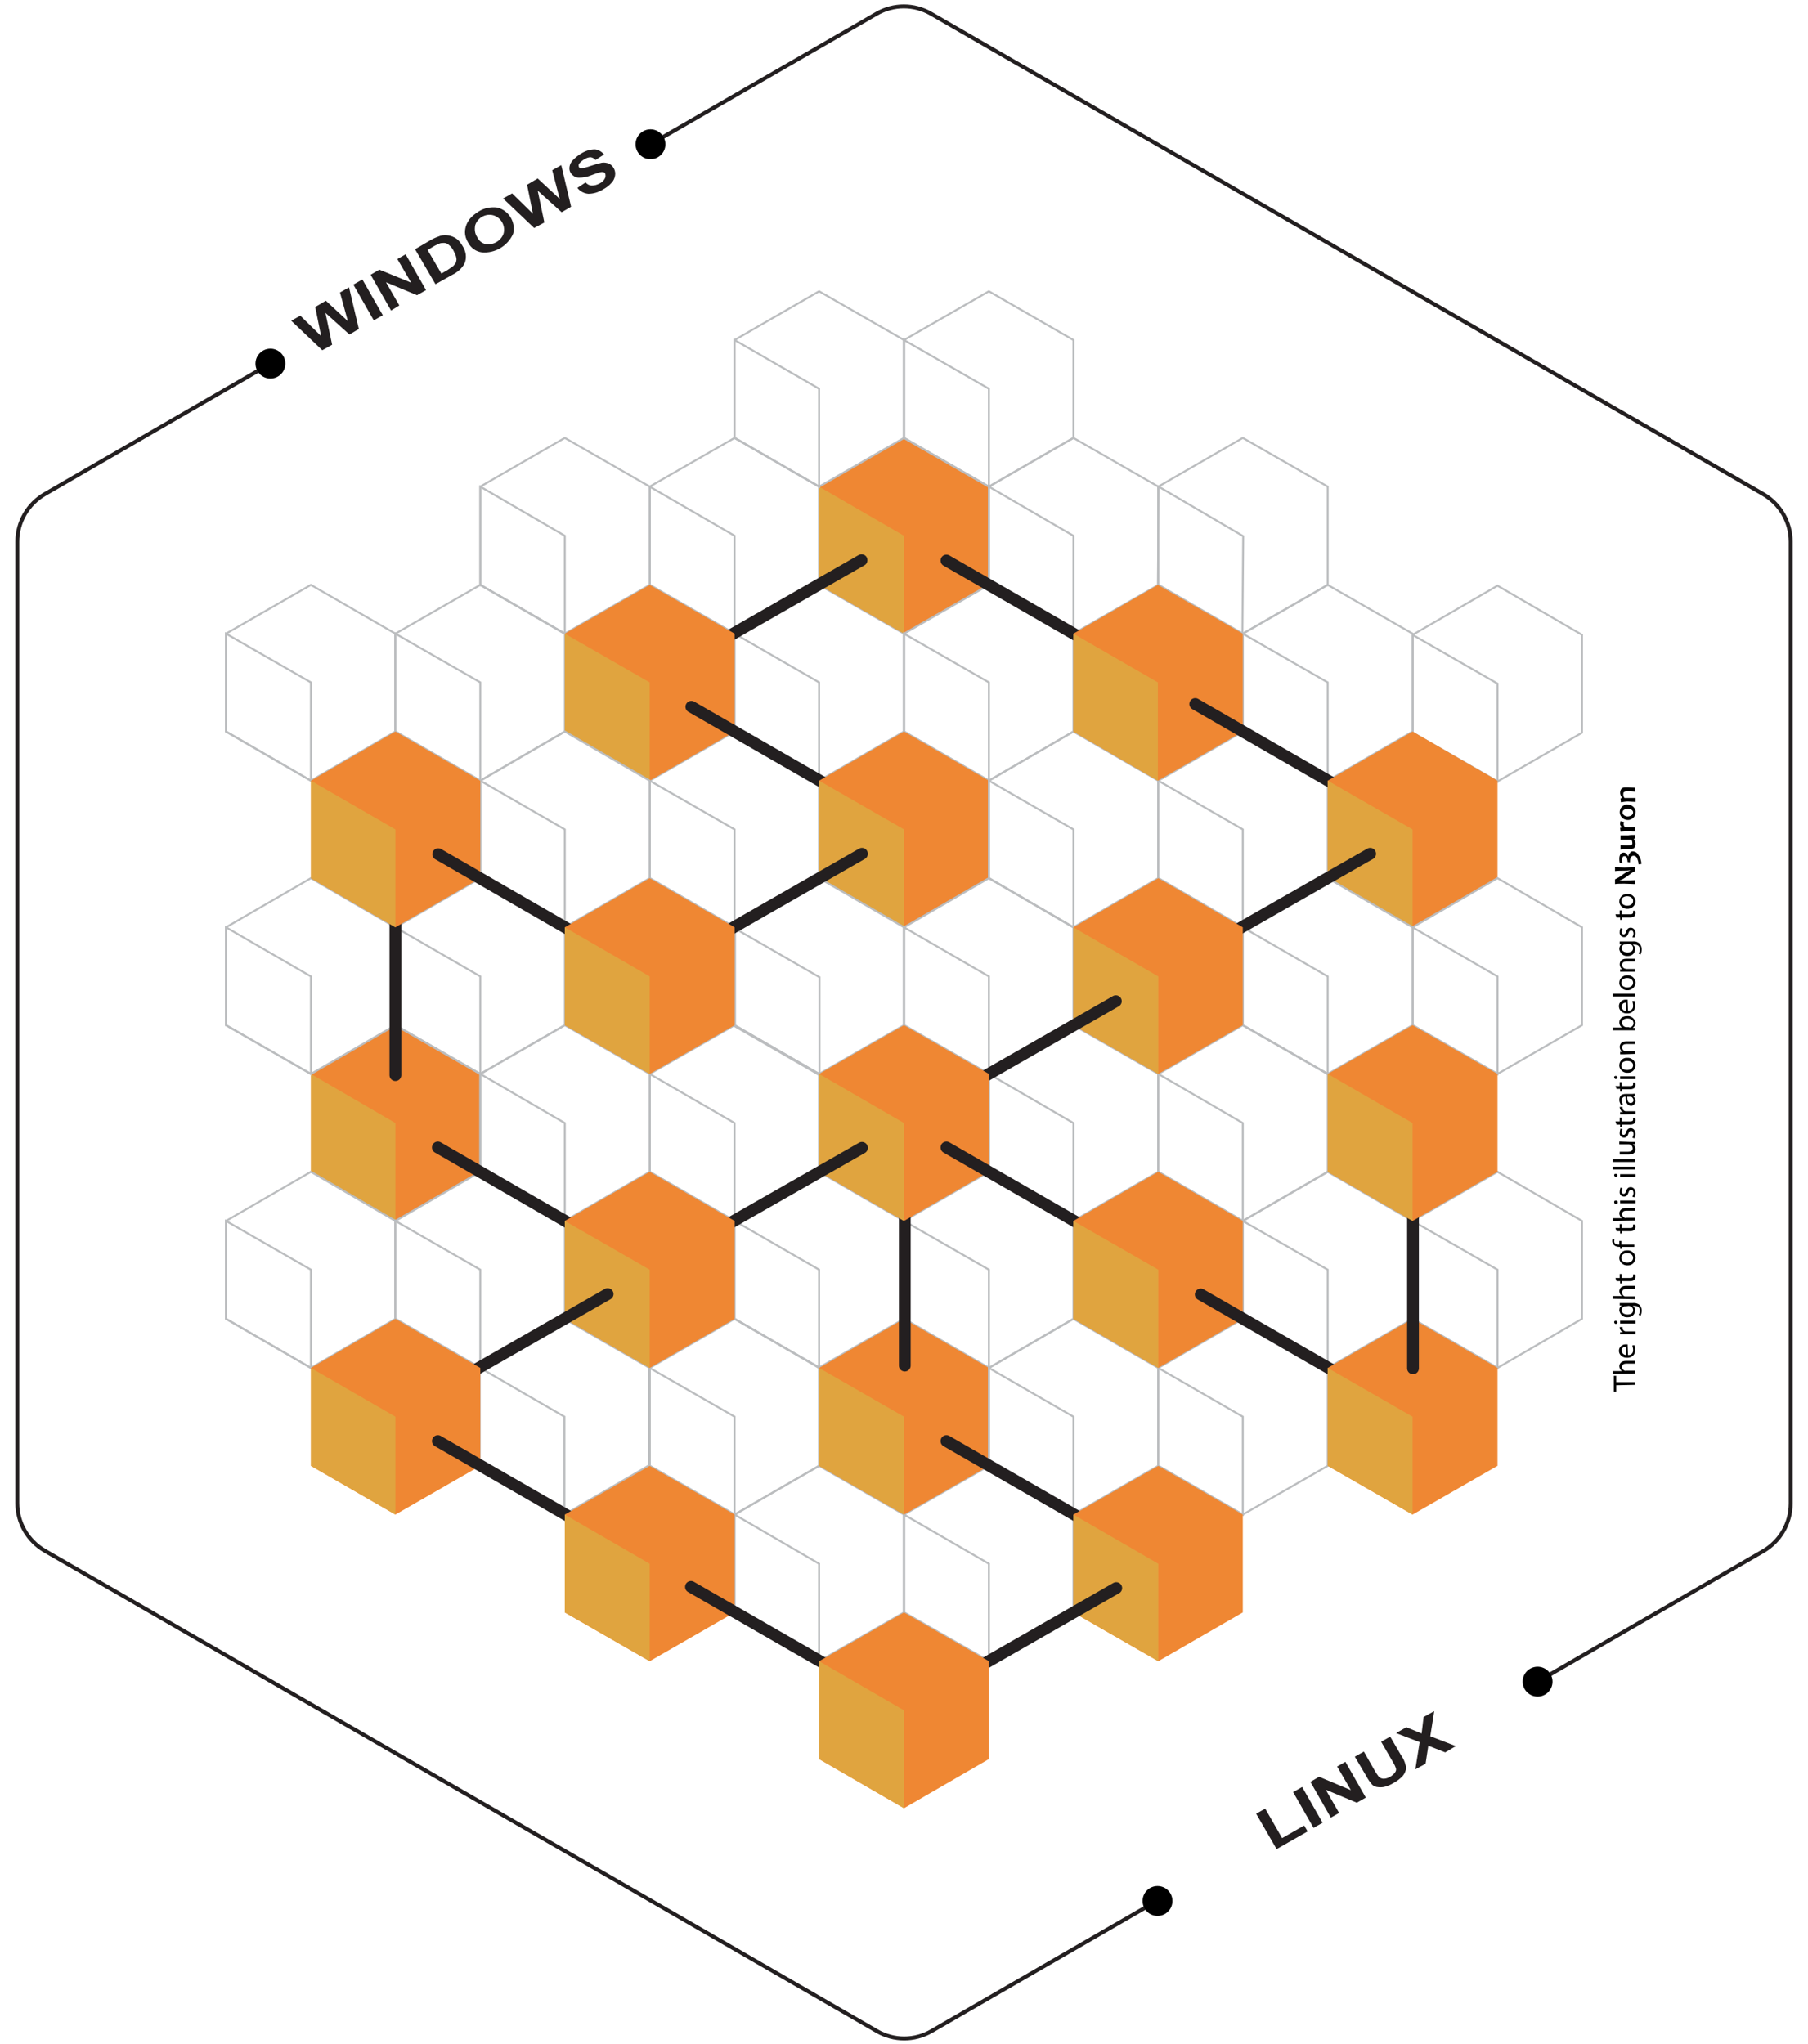 <?xml version="1.0" encoding="UTF-8"?> <!-- Generator: Adobe Illustrator 24.0.3, SVG Export Plug-In . SVG Version: 6.00 Build 0) --> <svg xmlns="http://www.w3.org/2000/svg" xmlns:xlink="http://www.w3.org/1999/xlink" version="1.1" id="Layer_1" x="0px" y="0px" viewBox="0 0 460 520" style="enable-background:new 0 0 460 520;" xml:space="preserve"> <style type="text/css"> .st0{fill:none;stroke:#231F20;stroke-miterlimit:10;} .st1{fill:#231F20;} .st2{fill:none;stroke:#BBBDBF;stroke-width:0.5;stroke-miterlimit:10;} .st3{fill:#EF8733;} .st4{fill:#E0A43F;} .st5{fill:none;stroke:#231F20;stroke-width:3;stroke-linecap:round;stroke-linejoin:round;} </style> <title>share-data-through-the-Network-n3uron</title> <g> <g id="a8db5af0-4910-410b-bd5c-b8c66bea4b84"> <path class="st0" d="M294.3,483.6L237,516.7c-4.3,2.5-9.6,2.5-13.9,0L11.4,394.5c-4.3-2.5-7-7.1-7-12.1V137.8c0-5,2.7-9.6,7-12.1 l57.4-33.2"></path> <path class="st0" d="M165.5,36.7L223,3.5c4.3-2.5,9.6-2.5,13.9,0l211.7,122.2c4.3,2.5,7,7.1,7,12.1v244.7c0,5-2.7,9.6-7,12.1 l-57.4,33.2"></path> <path class="st1" d="M82,89.1l-7.9-7.5l2.3-1.3l5.3,5.2l-1.5-7.4l2.7-1.6l5.6,5.2l-2-7.3l2.3-1.3l2.5,10.6l-2.4,1.4l-6.1-5.5 l1.7,8.1L82,89.1z"></path> <path class="st1" d="M95.1,81.5l-5.2-9.1l2.3-1.3l5.2,9.1L95.1,81.5z"></path> <path class="st1" d="M99.5,79l-5.2-9.1l2.2-1.3l8.1,3.3l-3.5-6l2.1-1.2l5.2,9.1l-2.3,1.3l-7.9-3.3l3.4,5.9L99.5,79z"></path> <path class="st1" d="M105.6,63.4l4.1-2.4c0.7-0.4,1.5-0.7,2.3-1c1.4-0.4,2.9-0.1,4.1,0.7c0.7,0.5,1.2,1.2,1.6,1.9 c0.4,0.6,0.7,1.4,0.8,2.1c0.1,0.8,0,1.6-0.3,2.3c-0.3,0.6-0.7,1.1-1.2,1.6c-0.6,0.5-1.2,1-1.9,1.3l-4.3,2.4L105.6,63.4z M108.8,63.6l3.5,6l1.7-1c0.4-0.3,0.9-0.6,1.3-0.9c0.3-0.3,0.5-0.6,0.7-0.9c0.1-0.4,0.2-0.8,0.1-1.2c-0.1-0.6-0.4-1.2-0.7-1.8 c-0.3-0.6-0.7-1.1-1.2-1.5c-0.3-0.3-0.8-0.5-1.2-0.5c-0.4,0-0.9,0-1.3,0.2c-0.7,0.3-1.3,0.6-1.9,1L108.8,63.6z"></path> <path class="st1" d="M119.1,61.7c-0.5-0.8-0.8-1.7-0.8-2.6c0-1.3,0.5-2.5,1.3-3.5c0.6-0.7,1.4-1.3,2.2-1.8c1.4-0.9,3.1-1.2,4.7-1 c2.9,0.7,4.7,3.6,4.1,6.5l0,0l-0.1,0.3c-1.4,3-4.6,4.9-7.9,4.6C121.1,64,119.8,63.1,119.1,61.7z M121.4,60.3 c0.4,0.9,1.2,1.6,2.2,1.8c1.9,0.3,3.8-0.8,4.5-2.6c0.6-2-0.6-4.1-2.5-4.7c-2-0.6-4.1,0.6-4.7,2.5c0,0,0,0,0,0 C120.7,58.4,120.8,59.4,121.4,60.3z"></path> <path class="st1" d="M135.9,58l-7.9-7.5l2.3-1.3l5.3,5.2l-1.5-7.4l2.7-1.6l5.6,5.2l-1.9-7.3l2.3-1.3l2.5,10.6l-2.4,1.4l-6.1-5.5 l1.7,8.1L135.9,58z"></path> <path class="st1" d="M146.9,47.8l2.1-1.4c0.4,0.5,1,0.8,1.6,0.8c0.7,0,1.3-0.2,1.9-0.5c0.6-0.3,1.1-0.7,1.4-1.3 c0.2-0.4,0.2-0.8,0.1-1.2c-0.1-0.2-0.3-0.4-0.5-0.4c-0.4-0.1-0.7,0-1.1,0.1c-0.3,0.1-1,0.3-2,0.7c-1,0.4-2,0.6-3.1,0.6 c-0.9,0-1.6-0.5-2.1-1.2c-0.3-0.5-0.4-1-0.3-1.6c0.1-0.6,0.4-1.2,0.9-1.7c0.6-0.6,1.3-1.2,2-1.6c1.1-0.7,2.3-1.1,3.6-1.1 c0.9,0.1,1.7,0.6,2.3,1.3l-2.2,1.4c-0.3-0.4-0.7-0.6-1.2-0.7c-0.6,0-1.1,0.2-1.6,0.5c-0.5,0.3-1,0.7-1.4,1.2 c-0.1,0.3-0.1,0.5,0,0.8c0.1,0.2,0.4,0.4,0.6,0.3c0.8-0.1,1.6-0.3,2.4-0.6c0.9-0.3,1.9-0.6,2.8-0.8c0.6-0.1,1.2,0,1.8,0.2 c1.1,0.5,1.8,1.8,1.6,3c-0.1,0.7-0.4,1.4-0.9,1.9c-0.6,0.7-1.4,1.3-2.2,1.7c-1.1,0.7-2.4,1.1-3.7,1.1 C148.6,49.2,147.6,48.7,146.9,47.8z"></path> <path class="st1" d="M324.8,470.4l-5.2-9l2.3-1.3l4.3,7.5l5.6-3.2l0.9,1.5L324.8,470.4z"></path> <path class="st1" d="M334.2,465l-5.2-9.1l2.3-1.3l5.2,9.1L334.2,465z"></path> <path class="st1" d="M338.6,462.4l-5.2-9.1l2.2-1.3l8.1,3.4l-3.5-6l2.1-1.2l5.2,9.1l-2.3,1.3l-7.9-3.3l3.4,5.9L338.6,462.4z"></path> <path class="st1" d="M344.7,446.9l2.3-1.3l2.8,4.9c0.3,0.5,0.6,1,1,1.5c0.3,0.3,0.8,0.5,1.2,0.5c0.6,0,1.2-0.2,1.7-0.5 c0.5-0.3,1-0.7,1.3-1.2c0.2-0.3,0.3-0.7,0.1-1.1c-0.2-0.6-0.5-1.1-0.8-1.6l-2.9-5l2.3-1.3l2.8,4.8c0.5,0.7,0.9,1.5,1.1,2.4 c0.2,0.5,0.2,1,0,1.5c-0.2,0.6-0.5,1.1-0.9,1.5c-0.6,0.6-1.3,1.1-2,1.5c-0.8,0.5-1.7,0.9-2.6,1.1c-0.6,0.1-1.2,0.1-1.8,0 c-0.5-0.1-0.9-0.3-1.2-0.6c-0.6-0.7-1.1-1.4-1.5-2.2L344.7,446.9z"></path> <path class="st1" d="M360.1,450.1l1.1-6.9l-6-2.3l2.6-1.5l3.9,1.6l0.5-4.2l2.7-1.5l-1,6.4l6.5,2.5l-2.7,1.6l-4.3-1.7l-0.7,4.6 L360.1,450.1z"></path> <circle cx="68.8" cy="92.5" r="3.8"></circle> <circle cx="165.5" cy="36.7" r="3.8"></circle> <circle cx="294.5" cy="483.6" r="3.8"></circle> <circle cx="391.2" cy="427.8" r="3.8"></circle> </g> <g id="f2e1dd79-b7f6-400f-abeb-9ff83f1ad95d"> <polygon class="st2" points="230,410.2 230,385.3 208.4,372.9 186.9,385.3 186.9,410.2 208.4,422.6 "></polygon> <polygon class="st2" points="208.4,397.8 186.9,385.3 186.9,410.2 208.4,422.6 "></polygon> <polygon class="st2" points="273.1,410.2 273.1,385.3 251.6,372.9 230,385.3 230,410.2 251.6,422.6 "></polygon> <polygon class="st2" points="251.6,397.8 230,385.3 230,410.2 251.6,422.6 "></polygon> <polygon class="st2" points="230,335.5 230,310.6 208.4,298.1 186.9,310.6 186.9,335.5 208.4,347.9 "></polygon> <polygon class="st2" points="208.4,323 186.9,310.6 186.9,335.5 208.4,347.9 "></polygon> <polygon class="st2" points="208.4,372.9 208.4,348 186.9,335.5 165.3,348 165.3,372.9 186.9,385.3 "></polygon> <polygon class="st2" points="186.9,360.4 165.3,348 165.3,372.9 186.9,385.3 "></polygon> <polygon class="st2" points="273.1,335.5 273.1,310.6 251.6,298.1 230,310.6 230,335.5 251.6,348 "></polygon> <polygon class="st2" points="251.6,323 230,310.6 230,335.5 251.6,348 "></polygon> <polygon class="st3" points="251.6,372.9 251.6,348 230,335.5 208.4,348 208.4,372.9 230,385.3 "></polygon> <polygon class="st4" points="230,360.4 208.4,348 208.4,372.9 230,385.3 "></polygon> <polygon class="st2" points="294.7,372.9 294.7,348 273.1,335.5 251.6,348 251.6,372.9 273.1,385.3 "></polygon> <polygon class="st2" points="273.1,360.4 251.6,348 251.6,372.9 273.1,385.3 "></polygon> <line class="st5" x1="230.2" y1="298" x2="230.2" y2="347.4"></line> <polygon class="st2" points="230,186.1 230,161.2 208.4,148.8 186.9,161.2 186.9,186.1 208.4,198.6 "></polygon> <polygon class="st2" points="208.4,173.6 186.9,161.2 186.9,186.1 208.4,198.6 "></polygon> <polygon class="st2" points="143.7,186.1 143.7,161.2 122.2,148.8 100.6,161.2 100.6,186.1 122.2,198.6 "></polygon> <polygon class="st2" points="122.2,173.6 100.6,161.2 100.6,186.1 122.2,198.6 "></polygon> <polygon class="st2" points="165.3,148.8 165.3,123.8 143.7,111.4 122.2,123.8 122.2,148.8 143.7,161.2 "></polygon> <polygon class="st2" points="143.7,136.3 122.2,123.8 122.2,148.8 143.7,161.2 "></polygon> <polygon class="st2" points="208.4,148.8 208.4,123.8 186.9,111.4 165.3,123.8 165.3,148.8 186.9,161.2 "></polygon> <polygon class="st2" points="186.9,136.3 165.3,123.8 165.3,148.8 186.9,161.2 "></polygon> <polygon class="st3" points="251.6,148.8 251.6,123.8 230,111.4 208.4,123.8 208.4,148.8 230,161.2 "></polygon> <polygon class="st4" points="230,136.3 208.4,123.8 208.4,148.8 230,161.2 "></polygon> <line class="st5" x1="219.2" y1="142.5" x2="175.9" y2="167.3"></line> <polygon class="st2" points="208.4,223.4 208.4,198.6 186.9,186.1 165.3,198.6 165.3,223.4 186.9,235.9 "></polygon> <polygon class="st2" points="186.9,211 165.3,198.6 165.3,223.4 186.9,235.9 "></polygon> <polygon class="st3" points="186.9,186.1 186.9,161.2 165.3,148.8 143.7,161.2 143.7,186.1 165.3,198.6 "></polygon> <polygon class="st4" points="165.3,173.6 143.7,161.2 143.7,186.1 165.3,198.6 "></polygon> <polygon class="st2" points="273.1,186.1 273.1,161.2 251.6,148.8 230,161.2 230,186.1 251.6,198.6 "></polygon> <polygon class="st2" points="251.6,173.6 230,161.2 230,186.1 251.6,198.6 "></polygon> <polygon class="st2" points="294.7,148.8 294.7,123.8 273.1,111.4 251.6,123.8 251.6,148.8 273.1,161.2 "></polygon> <polygon class="st2" points="273.1,136.3 251.6,123.8 251.6,148.8 273.1,161.2 "></polygon> <polygon class="st2" points="337.8,148.8 337.8,123.8 316.2,111.4 294.7,123.8 294.7,148.8 316.2,161.2 "></polygon> <polygon class="st2" points="316.3,136.4 294.8,123.8 294.6,148.7 316.1,161.3 "></polygon> <line class="st5" x1="240.8" y1="142.6" x2="283.9" y2="167.4"></line> <line class="st5" x1="175.9" y1="179.8" x2="219" y2="204.6"></line> <polygon class="st3" points="251.6,223.4 251.6,198.6 230,186.1 208.4,198.6 208.4,223.4 230,235.9 "></polygon> <polygon class="st4" points="230,211 208.4,198.6 208.4,223.4 230,235.9 "></polygon> <polygon class="st2" points="230,260.8 230,235.9 208.4,223.4 186.9,235.9 186.9,260.8 208.4,273.2 "></polygon> <polygon class="st2" points="208.5,248.6 187,236.2 187,261.1 208.5,273.5 "></polygon> <line class="st5" x1="219.3" y1="217.2" x2="176" y2="242"></line> <polygon class="st2" points="294.7,223.4 294.7,198.6 273.1,186.1 251.6,198.6 251.6,223.4 273.1,235.9 "></polygon> <polygon class="st2" points="273.1,211 251.6,198.6 251.6,223.4 273.1,235.9 "></polygon> <polygon class="st2" points="359.4,186.1 359.4,161.2 337.8,148.8 316.2,161.2 316.2,186.1 337.8,198.6 "></polygon> <polygon class="st2" points="337.8,173.6 316.2,161.2 316.2,186.1 337.8,198.6 "></polygon> <polygon class="st2" points="337.8,223.4 337.8,198.6 316.2,186.1 294.7,198.6 294.7,223.4 316.2,235.9 "></polygon> <polygon class="st2" points="316.2,211 294.7,198.6 294.7,223.4 316.2,235.9 "></polygon> <polygon class="st3" points="316.2,186.1 316.2,161.2 294.6,148.8 273.1,161.2 273.1,186.1 294.6,198.6 "></polygon> <polygon class="st4" points="294.6,173.6 273.1,161.2 273.1,186.1 294.6,198.6 "></polygon> <line class="st5" x1="304.1" y1="179.1" x2="347.1" y2="203.9"></line> <polygon class="st3" points="122.2,298.1 122.2,273.2 100.6,260.8 79.1,273.2 79.1,298.1 100.6,310.6 "></polygon> <polygon class="st4" points="100.6,285.7 79.1,273.2 79.1,298.1 100.6,310.6 "></polygon> <polygon class="st2" points="100.6,260.8 100.6,235.9 79.1,223.4 57.5,235.9 57.5,260.8 79.1,273.2 "></polygon> <polygon class="st2" points="79.1,248.4 57.5,235.9 57.5,260.8 79.1,273.2 "></polygon> <polygon class="st2" points="143.7,260.8 143.7,235.9 122.2,223.4 100.6,235.9 100.6,260.8 122.2,273.2 "></polygon> <polygon class="st2" points="122.2,248.4 100.6,235.9 100.6,260.8 122.2,273.2 "></polygon> <line class="st5" x1="100.6" y1="223.4" x2="100.6" y2="273.5"></line> <polygon class="st2" points="100.6,186.1 100.6,161.2 79.1,148.8 57.5,161.2 57.5,186.1 79.1,198.6 "></polygon> <polygon class="st2" points="79.1,173.6 57.5,161.2 57.5,186.1 79.1,198.6 "></polygon> <polygon class="st2" points="402.5,186.4 402.5,161.5 381,149 359.4,161.5 359.4,186.4 381,198.8 "></polygon> <polygon class="st2" points="381,173.9 359.4,161.5 359.4,186.4 381,198.8 "></polygon> <polygon class="st2" points="165.3,223.4 165.3,198.6 143.7,186.1 122.2,198.6 122.2,223.4 143.7,235.9 "></polygon> <polygon class="st2" points="143.7,211 122.2,198.6 122.2,223.4 143.7,235.9 "></polygon> <polygon class="st3" points="122.2,223.4 122.2,198.6 100.6,186.1 79.1,198.6 79.1,223.4 100.6,235.9 "></polygon> <polygon class="st4" points="100.6,211 79.1,198.6 79.1,223.4 100.6,235.9 "></polygon> <polygon class="st3" points="381,223.4 381,198.6 359.4,186.1 337.8,198.6 337.8,223.4 359.4,235.9 "></polygon> <polygon class="st4" points="359.4,211 337.8,198.6 337.8,223.4 359.4,235.9 "></polygon> <polygon class="st2" points="230,111.4 230,86.5 208.4,74.1 186.9,86.5 186.9,111.4 208.4,123.8 "></polygon> <polygon class="st2" points="208.4,98.9 186.9,86.5 186.9,111.4 208.4,123.8 "></polygon> <polygon class="st2" points="273.1,111.4 273.1,86.5 251.6,74.1 230,86.5 230,111.4 251.6,123.8 "></polygon> <polygon class="st2" points="251.6,98.9 230,86.5 230,111.4 251.6,123.8 "></polygon> <polygon class="st2" points="273.1,260.8 273.1,235.9 251.6,223.4 230,235.9 230,260.8 251.6,273.2 "></polygon> <polygon class="st2" points="251.6,248.4 230,235.9 230,260.8 251.6,273.2 "></polygon> <polygon class="st2" points="359.4,260.8 359.4,235.9 337.8,223.4 316.2,235.9 316.2,260.8 337.8,273.2 "></polygon> <polygon class="st2" points="337.8,248.4 316.2,235.9 316.2,260.8 337.8,273.2 "></polygon> <polygon class="st2" points="402.5,260.8 402.5,235.9 381,223.4 359.4,235.9 359.4,260.8 381,273.2 "></polygon> <polygon class="st2" points="381,248.4 359.4,235.9 359.4,260.8 381,273.2 "></polygon> <polygon class="st2" points="165.3,298.1 165.3,273.2 143.7,260.8 122.2,273.2 122.2,298.1 143.7,310.6 "></polygon> <polygon class="st2" points="143.7,285.7 122.2,273.2 122.2,298.1 143.7,310.6 "></polygon> <polygon class="st2" points="208.4,298.1 208.4,273.2 186.9,260.8 165.3,273.2 165.3,298.1 186.9,310.6 "></polygon> <polygon class="st2" points="186.9,285.7 165.3,273.2 165.3,298.1 186.9,310.6 "></polygon> <polygon class="st2" points="294.7,298.1 294.7,273.2 273.1,260.8 251.6,273.2 251.6,298.1 273.1,310.6 "></polygon> <polygon class="st2" points="273.1,285.7 251.6,273.2 251.6,298.1 273.1,310.6 "></polygon> <polygon class="st2" points="337.8,298.1 337.8,273.2 316.2,260.8 294.7,273.2 294.7,298.1 316.2,310.6 "></polygon> <polygon class="st2" points="316.2,285.7 294.7,273.2 294.7,298.1 316.2,310.6 "></polygon> <polygon class="st2" points="100.6,335.5 100.6,310.6 79.1,298.1 57.5,310.6 57.5,335.5 79.1,348 "></polygon> <polygon class="st2" points="79.1,323 57.5,310.6 57.5,335.5 79.1,348 "></polygon> <polygon class="st2" points="143.7,335.5 143.7,310.6 122.2,298.1 100.6,310.6 100.6,335.5 122.2,348 "></polygon> <polygon class="st2" points="122.2,323 100.6,310.6 100.6,335.5 122.2,348 "></polygon> <polygon class="st2" points="359.4,335.5 359.4,310.6 337.8,298.1 316.2,310.6 316.2,335.5 337.8,348 "></polygon> <polygon class="st2" points="337.8,323 316.2,310.6 316.2,335.5 337.8,348 "></polygon> <polygon class="st2" points="402.5,335.5 402.5,310.6 381,298.1 359.4,310.6 359.4,335.5 381,348 "></polygon> <polygon class="st2" points="381,323 359.4,310.6 359.4,335.5 381,348 "></polygon> <polygon class="st2" points="165.1,372.8 165.1,347.9 143.6,335.5 122,347.9 122,372.8 143.6,385.3 "></polygon> <polygon class="st2" points="143.6,360.4 122,347.9 122,372.8 143.6,385.3 "></polygon> <polygon class="st2" points="337.8,372.9 337.8,348 316.2,335.5 294.7,348 294.7,372.9 316.2,385.3 "></polygon> <polygon class="st2" points="316.2,360.4 294.7,348 294.7,372.9 316.2,385.3 "></polygon> <line class="st5" x1="111.5" y1="217.3" x2="154.5" y2="242.1"></line> <polygon class="st3" points="186.9,260.8 186.9,235.9 165.3,223.4 143.7,235.9 143.7,260.8 165.3,273.2 "></polygon> <polygon class="st4" points="165.3,248.4 143.7,235.9 143.7,260.8 165.3,273.2 "></polygon> <line class="st5" x1="111.4" y1="291.9" x2="154.5" y2="316.8"></line> <line class="st5" x1="348.6" y1="217.2" x2="305.2" y2="242"></line> <polygon class="st3" points="316.2,260.8 316.2,235.9 294.7,223.4 273.1,235.9 273.1,260.8 294.7,273.2 "></polygon> <polygon class="st4" points="294.7,248.4 273.1,235.9 273.1,260.8 294.7,273.2 "></polygon> <line class="st5" x1="283.9" y1="254.7" x2="240.6" y2="279.5"></line> <polygon class="st3" points="251.6,298.1 251.6,273.2 230,260.8 208.4,273.2 208.4,298.1 230,310.6 "></polygon> <polygon class="st4" points="230,285.7 208.4,273.2 208.4,298.1 230,310.6 "></polygon> <line class="st5" x1="219.3" y1="292" x2="176" y2="316.7"></line> <polygon class="st3" points="186.9,335.5 186.9,310.6 165.3,298.1 143.7,310.6 143.7,335.5 165.3,348 "></polygon> <polygon class="st4" points="165.3,323 143.7,310.6 143.7,335.5 165.3,348 "></polygon> <line class="st5" x1="154.6" y1="329.2" x2="111.3" y2="354"></line> <polygon class="st3" points="122.2,372.9 122.2,348 100.6,335.5 79.1,348 79.1,372.9 100.6,385.3 "></polygon> <polygon class="st4" points="100.6,360.4 79.1,348 79.1,372.9 100.6,385.3 "></polygon> <line class="st5" x1="240.8" y1="291.9" x2="283.9" y2="316.7"></line> <line class="st5" x1="111.4" y1="366.6" x2="154.5" y2="391.4"></line> <polygon class="st3" points="316.2,335.5 316.2,310.6 294.7,298.1 273.1,310.6 273.1,335.5 294.7,348 "></polygon> <polygon class="st4" points="294.7,323 273.1,310.6 273.1,335.5 294.7,348 "></polygon> <line class="st5" x1="305.5" y1="329.3" x2="348.6" y2="354.1"></line> <polygon class="st3" points="381,372.9 381,348 359.4,335.5 337.8,348 337.8,372.9 359.4,385.3 "></polygon> <polygon class="st4" points="359.4,360.4 337.8,348 337.8,372.9 359.4,385.3 "></polygon> <line class="st5" x1="359.5" y1="298" x2="359.5" y2="348.1"></line> <polygon class="st3" points="381,298.1 381,273.2 359.4,260.8 337.8,273.2 337.8,298.1 359.4,310.6 "></polygon> <polygon class="st4" points="359.4,285.7 337.8,273.2 337.8,298.1 359.4,310.6 "></polygon> <polygon class="st3" points="186.9,410.2 186.9,385.3 165.3,372.9 143.7,385.3 143.7,410.2 165.3,422.6 "></polygon> <polygon class="st4" points="165.3,397.8 143.7,385.3 143.7,410.2 165.3,422.6 "></polygon> <line class="st5" x1="175.8" y1="403.7" x2="218.9" y2="428.5"></line> <line class="st5" x1="240.8" y1="366.6" x2="283.9" y2="391.4"></line> <polygon class="st3" points="316.2,410.2 316.2,385.3 294.7,372.9 273.1,385.3 273.1,410.2 294.7,422.6 "></polygon> <polygon class="st4" points="294.7,397.8 273.1,385.3 273.1,410.2 294.7,422.6 "></polygon> <line class="st5" x1="284" y1="404" x2="240.7" y2="428.8"></line> <polygon class="st3" points="251.6,447.5 251.6,422.6 230,410.2 208.4,422.6 208.4,447.5 230,460 "></polygon> <polygon class="st4" points="230,435.1 208.4,422.6 208.4,447.5 230,460 "></polygon> </g> </g> <g> <path d="M411.2,352.4v1.6h-0.6v-4h0.6v1.6h4.8v0.7L411.2,352.4z"></path> <path d="M410.3,349.5v-0.7h2.4l0,0c-0.2-0.1-0.4-0.3-0.5-0.5s-0.2-0.5-0.2-0.7c0-0.5,0.3-1.4,1.7-1.4h2.3v0.7h-2.2 c-0.6,0-1.1,0.2-1.1,0.9c0,0.4,0.3,0.8,0.7,0.9c0.1,0,0.2,0.1,0.3,0h2.3v0.7L410.3,349.5z"></path> <path d="M414.2,344.7c0.7,0.1,1.3-0.4,1.3-1.1c0-0.1,0-0.1,0-0.2c0-0.4-0.1-0.7-0.2-1.1l0.5-0.1c0.2,0.4,0.3,0.8,0.2,1.3 c0.1,1-0.7,1.8-1.7,1.9c-0.1,0-0.2,0-0.3,0c-1,0.1-2-0.6-2.1-1.6c0-0.1,0-0.1,0-0.2c0-0.9,0.8-1.6,1.7-1.6c0.1,0,0.1,0,0.2,0h0.3 L414.2,344.7z M413.7,342.6c-0.5-0.1-1.1,0.3-1.1,0.9v0.1c0,0.6,0.5,1.1,1.1,1.1V342.6z"></path> <path d="M413.4,339.4c-0.5,0-0.9,0-1.2,0v-0.5h0.8l0,0c-0.5-0.1-0.8-0.6-0.9-1.1c0-0.1,0-0.1,0-0.2h0.7c0,0.1,0,0.2,0,0.2 c0,0.5,0.4,0.9,0.9,0.9c0.1,0,0.2,0,0.3,0h2.1v0.7H413.4z"></path> <path d="M411.1,336c0.2,0,0.4,0.2,0.4,0.4l0,0c0,0.2-0.2,0.4-0.4,0.4s-0.4-0.2-0.4-0.4C410.6,336.2,410.8,336,411.1,336 C411,336,411,336,411.1,336z M416.1,336.7h-3.9V336h3.9V336.7z"></path> <path d="M412.1,331.5c0.3,0,0.6,0,1.1,0h2.2c0.6-0.1,1.3,0.1,1.8,0.5c0.3,0.4,0.5,0.9,0.5,1.4c0,0.4-0.1,0.9-0.3,1.3l-0.5-0.2 c0.2-0.3,0.3-0.7,0.3-1.1c0-0.7-0.4-1.2-1.4-1.2h-0.4l0,0c0.4,0.3,0.7,0.7,0.6,1.2c0,1-0.8,1.7-1.8,1.7h-0.1 c-1,0.1-1.9-0.6-2.1-1.7c0,0,0,0,0-0.1c0-0.5,0.2-1,0.7-1.2l0,0h-0.6L412.1,331.5L412.1,331.5z M413.7,332.3c-0.1,0-0.2,0-0.3,0 c-0.5,0.1-0.8,0.5-0.8,1c0,0.7,0.6,1.1,1.5,1.1s1.4-0.4,1.4-1.1c0-0.5-0.3-0.9-0.7-1c-0.1,0-0.3-0.1-0.4-0.1L413.7,332.3z"></path> <path d="M410.3,330.4v-0.7h2.4c-0.2-0.1-0.4-0.3-0.5-0.5s-0.2-0.5-0.2-0.7c0-0.5,0.3-1.4,1.7-1.4h2.3v0.8h-2.2 c-0.6,0-1.1,0.2-1.1,0.9c0,0.5,0.3,0.9,0.7,1c0.1,0,0.2,0,0.3,0h2.3v0.7L410.3,330.4z"></path> <path d="M411,325.1h1.1v-1h0.5v1h2.1c0.5,0,0.8-0.1,0.8-0.5c0-0.1,0-0.3,0-0.4h0.5c0.1,0.2,0.1,0.4,0.1,0.6c0,0.3-0.1,0.6-0.3,0.8 c-0.3,0.2-0.6,0.3-1,0.3h-2.1v0.6h-0.5v-0.6h-0.9L411,325.1z"></path> <path d="M414,318.1c1-0.1,2,0.7,2.1,1.7c0,0.1,0,0.1,0,0.2c0,1-0.8,1.9-1.8,1.9c-0.1,0-0.1,0-0.2,0c-1,0.1-2-0.7-2.1-1.7 c0-0.1,0-0.1,0-0.2c0-1,0.8-1.9,1.8-1.9C413.9,318.1,414,318.1,414,318.1z M414,321.2c0.9,0,1.5-0.5,1.5-1.2s-0.6-1.2-1.5-1.2 c-0.7,0-1.5,0.3-1.5,1.2S413.4,321.2,414,321.2L414,321.2z"></path> <path d="M416,317.2h-3.3v0.5h-0.5v-0.5H412c-0.5,0-1-0.1-1.4-0.5c-0.2-0.3-0.4-0.6-0.4-0.9c0-0.2,0-0.4,0.1-0.6l0.5,0.1 c-0.1,0.1-0.1,0.3-0.1,0.5c0,0.6,0.5,0.8,1.1,0.8h0.2v-0.9h0.5v0.9h3.3v0.6H416z"></path> <path d="M411,312.4h1.1v-1h0.5v1h2.1c0.5,0,0.8-0.1,0.8-0.5c0-0.1,0-0.3,0-0.4h0.5c0.1,0.2,0.1,0.4,0.1,0.6c0,0.3-0.1,0.6-0.3,0.8 c-0.3,0.2-0.6,0.3-1,0.3h-2.1v0.6h-0.5v-0.6h-0.9L411,312.4z"></path> <path d="M410.3,310.6v-0.7h2.4l0,0c-0.2-0.1-0.4-0.3-0.5-0.5s-0.2-0.5-0.2-0.7c0-0.5,0.3-1.4,1.7-1.4h2.3v0.7h-2.2 c-0.6,0-1.1,0.2-1.1,0.9c0,0.4,0.3,0.8,0.7,0.9c0.1,0,0.2,0.1,0.3,0h2.3v0.7L410.3,310.6z"></path> <path d="M411.1,305.4c0.2,0,0.5,0.1,0.5,0.4s-0.1,0.5-0.4,0.5h-0.1c-0.2,0-0.4-0.2-0.4-0.4l0,0 C410.6,305.6,410.8,305.4,411.1,305.4C411,305.4,411,305.4,411.1,305.4z M416.1,306.1h-3.9v-0.7h3.9V306.1z"></path> <path d="M415.3,304.4c0.2-0.3,0.3-0.6,0.3-0.9c0-0.5-0.2-0.8-0.6-0.8s-0.5,0.2-0.7,0.7c-0.2,0.7-0.6,1-1.1,1 c-0.7,0-1.2-0.6-1.1-1.2v-0.1c0-0.3,0.1-0.7,0.2-1l0.5,0.2c-0.1,0.2-0.2,0.5-0.2,0.8c0,0.4,0.2,0.6,0.5,0.6s0.5-0.2,0.6-0.7 c0.3-0.7,0.6-1,1.2-1s1.2,0.5,1.2,1.5c0,0.4-0.1,0.7-0.3,1.1L415.3,304.4z"></path> <path d="M411.1,298.6c0.2,0,0.4,0.2,0.4,0.4s-0.2,0.4-0.4,0.4s-0.4-0.2-0.4-0.4l0,0C410.6,298.8,410.8,298.6,411.1,298.6 C411,298.6,411,298.6,411.1,298.6z M416.1,299.4h-3.9v-0.7h3.9V299.4z"></path> <path d="M410.3,297.5v-0.7h5.7v0.7H410.3z"></path> <path d="M410.3,295.6v-0.7h5.7v0.7H410.3z"></path> <path d="M414.9,290.5c0.4,0,0.8,0,1.1,0v0.6h-0.6l0,0c0.5,0.3,0.7,0.8,0.7,1.3c0,0.6-0.3,1.3-1.7,1.3h-2.3V293h2.1 c0.7,0,1.2-0.2,1.2-0.9c0-0.4-0.3-0.8-0.6-0.9c-0.1,0-0.2-0.1-0.4-0.1H412v-0.7L414.9,290.5z"></path> <path d="M415.3,289.4c0.2-0.3,0.3-0.6,0.3-0.9c0-0.5-0.2-0.8-0.6-0.8s-0.5,0.2-0.7,0.7c-0.2,0.7-0.6,1-1.1,1 c-0.7,0-1.2-0.6-1.1-1.2v-0.1c0-0.3,0.1-0.7,0.2-1l0.5,0.2c-0.1,0.2-0.2,0.5-0.2,0.8c0,0.4,0.2,0.6,0.5,0.6s0.5-0.2,0.6-0.7 c0.3-0.7,0.6-1,1.2-1s1.2,0.5,1.2,1.5c0,0.4-0.1,0.7-0.3,1.1L415.3,289.4z"></path> <path d="M411,285.3h1.1v-1h0.5v1h2.1c0.5,0,0.8-0.1,0.8-0.5c0-0.1,0-0.3,0-0.4h0.5c0.1,0.2,0.1,0.4,0.1,0.6c0,0.3-0.1,0.6-0.3,0.8 c-0.3,0.2-0.6,0.3-1,0.3h-2.1v0.6h-0.5v-0.6h-0.9L411,285.3z"></path> <path d="M413.4,283.5c-0.5,0-0.9,0-1.2,0v-0.6h0.8l0,0c-0.5-0.1-0.8-0.6-0.9-1.1c0-0.1,0-0.1,0-0.2h0.7c0,0.1,0,0.2,0,0.2 c0,0.5,0.4,0.9,0.9,0.9c0.1,0,0.2,0,0.3,0h2.1v0.7L413.4,283.5z"></path> <path d="M416,278.9h-0.5l0,0c0.4,0.3,0.6,0.7,0.6,1.2c0,0.6-0.4,1.1-1,1.2H415c-0.9,0-1.5-0.8-1.4-2.3h-0.1 c-0.4-0.1-0.8,0.3-0.9,0.7c0,0.1,0,0.1,0,0.2c0,0.4,0.1,0.7,0.3,1l-0.5,0.2c-0.2-0.4-0.4-0.8-0.4-1.3c0-1.2,0.8-1.5,1.6-1.5h1.4 c0.3,0,0.6,0,0.9-0.1L416,278.9z M414,279c0,0.8,0.1,1.6,0.9,1.6c0.3,0,0.6-0.2,0.7-0.6v-0.1c0-0.4-0.3-0.8-0.6-0.9 c-0.1,0-0.1,0-0.2,0H414z"></path> <path d="M411,276.3h1.1v-1h0.5v1h2.1c0.5,0,0.8-0.1,0.8-0.5c0-0.1,0-0.3,0-0.4h0.5c0.1,0.2,0.1,0.4,0.1,0.6c0,0.3-0.1,0.6-0.3,0.8 c-0.3,0.2-0.6,0.3-1,0.3h-2.1v0.6h-0.5V277h-0.9L411,276.3z"></path> <path d="M411.1,273.7c0.2,0,0.4,0.2,0.4,0.4s-0.2,0.4-0.4,0.4s-0.4-0.2-0.4-0.4l0,0C410.6,273.9,410.8,273.7,411.1,273.7 C411,273.7,411,273.7,411.1,273.7z M416.1,274.5h-3.9v-0.7h3.9V274.5z"></path> <path d="M414,269.1c1-0.1,2,0.7,2.1,1.7c0,0.1,0,0.1,0,0.2c0,1-0.8,1.9-1.8,1.9c-0.1,0-0.1,0-0.2,0c-1,0.1-2-0.7-2.1-1.7 c0-0.1,0-0.1,0-0.2c0-1,0.8-1.9,1.8-1.9C413.9,269.1,414,269.1,414,269.1z M414,272.2c0.9,0,1.5-0.5,1.5-1.2s-0.6-1.1-1.5-1.1 c-0.7,0-1.5,0.3-1.5,1.2S413.4,272.2,414,272.2L414,272.2z"></path> <path d="M413.2,268.2c-0.4,0-0.7,0-1,0v-0.6h0.6l0,0c-0.5-0.3-0.7-0.8-0.7-1.3s0.3-1.4,1.6-1.4h2.3v0.7h-2.2 c-0.6,0-1.1,0.2-1.1,0.9c0,0.4,0.3,0.8,0.7,0.9c0.1,0,0.2,0,0.3,0h2.3v0.7L413.2,268.2z"></path> <path d="M416,262.1c-0.3,0-0.6,0-1,0h-4.7v-0.7h2.4c-0.5-0.3-0.7-0.8-0.7-1.3c0-1,0.8-1.6,2-1.6c1-0.1,1.9,0.6,2.1,1.6v0.1 c0,0.5-0.3,1-0.7,1.3l0,0h0.6L416,262.1z M414.5,261.4c0.6,0,1.1-0.5,1.1-1.1l0,0c0-0.7-0.6-1.2-1.5-1.2s-1.4,0.4-1.4,1.1 c0,0.6,0.5,1.1,1.1,1.1h0.7V261.4z"></path> <path d="M414.2,257.1c0.7,0.1,1.3-0.4,1.3-1.1c0-0.1,0-0.1,0-0.2c0-0.4-0.1-0.7-0.2-1.1l0.5-0.1c0.2,0.4,0.3,0.8,0.2,1.3 c0.1,1-0.7,1.8-1.7,1.9c-0.1,0-0.2,0-0.3,0c-1,0.1-2-0.6-2.1-1.7c0-0.1,0-0.1,0-0.2c0-0.9,0.8-1.6,1.7-1.6c0.1,0,0.1,0,0.2,0 s0.2,0,0.3,0L414.2,257.1z M413.7,255.1c-0.5-0.1-1.1,0.3-1.1,0.9v0.1c0,0.6,0.5,1.1,1.1,1.1V255.1z"></path> <path d="M410.3,253.5v-0.7h5.7v0.7H410.3z"></path> <path d="M414,248.1c1-0.1,2,0.7,2.1,1.7c0,0.1,0,0.1,0,0.2c0,1-0.8,1.8-1.8,1.9c-0.1,0-0.1,0-0.2,0c-1,0.1-2-0.7-2.1-1.7 c0-0.1,0-0.1,0-0.2c0-1,0.8-1.8,1.8-1.9C413.9,248.1,414,248.1,414,248.1z M414,251.2c0.9,0,1.5-0.5,1.5-1.2s-0.6-1.2-1.5-1.2 c-0.7,0-1.5,0.3-1.5,1.2S413.4,251.2,414,251.2L414,251.2z"></path> <path d="M413.2,247.2c-0.4,0-0.7,0-1,0v-0.6h0.6l0,0c-0.5-0.3-0.7-0.8-0.7-1.3s0.3-1.4,1.6-1.4h2.3v0.7h-2.2 c-0.6,0-1.1,0.2-1.1,0.9c0,0.4,0.3,0.8,0.7,0.9c0.1,0,0.2,0.1,0.3,0.1h2.3v0.7L413.2,247.2z"></path> <path d="M412.1,239.5c0.3,0,0.6,0,1.1,0h2.2c0.6-0.1,1.3,0.1,1.8,0.6c0.3,0.4,0.5,0.9,0.5,1.4c0,0.4-0.1,0.9-0.3,1.3l-0.5-0.2 c0.2-0.3,0.3-0.7,0.3-1.1c0-0.7-0.4-1.2-1.4-1.2h-0.4l0,0c0.4,0.3,0.7,0.7,0.6,1.2c0,1-0.8,1.7-1.8,1.7h-0.1 c-1,0.1-1.9-0.6-2.1-1.7c0,0,0,0,0-0.1c0-0.5,0.2-1,0.7-1.2l0,0h-0.6L412.1,239.5L412.1,239.5z M413.7,240.2c-0.1,0-0.2,0-0.3,0 c-0.5,0.1-0.8,0.5-0.8,1c0,0.7,0.6,1.1,1.5,1.1s1.4-0.4,1.4-1.1c0-0.5-0.3-0.9-0.7-1c-0.1,0-0.3-0.1-0.4-0.1L413.7,240.2z"></path> <path d="M415.3,238.4c0.2-0.3,0.3-0.6,0.3-0.9c0-0.5-0.2-0.8-0.6-0.8s-0.5,0.2-0.7,0.7c-0.2,0.7-0.6,1-1.1,1 c-0.7,0-1.2-0.6-1.1-1.3V237c0-0.3,0.1-0.7,0.2-0.9l0.5,0.2c-0.1,0.2-0.2,0.5-0.2,0.8c0,0.4,0.2,0.6,0.5,0.6s0.5-0.2,0.6-0.7 c0.3-0.7,0.6-1,1.2-1s1.2,0.5,1.2,1.4c0,0.4-0.1,0.8-0.3,1.1L415.3,238.4z"></path> <path d="M411,232.6h1.1v-1h0.5v1h2.1c0.5,0,0.8-0.1,0.8-0.5c0-0.1,0-0.3,0-0.4h0.5c0.1,0.2,0.1,0.4,0.1,0.6c0,0.3-0.1,0.6-0.3,0.8 c-0.3,0.2-0.6,0.3-1,0.3h-2.1v0.6h-0.5v-0.6h-0.9L411,232.6z"></path> <path d="M414,227.4c1-0.1,2,0.7,2.1,1.7c0,0.1,0,0.1,0,0.2c0,1-0.8,1.8-1.8,1.9c-0.1,0-0.1,0-0.2,0c-1,0.1-2-0.7-2.1-1.7 c0-0.1,0-0.1,0-0.2c0-1,0.8-1.8,1.8-1.9C413.9,227.4,414,227.4,414,227.4z M414,230.4c0.9,0,1.5-0.5,1.5-1.2s-0.6-1.2-1.5-1.2 c-0.7,0-1.5,0.3-1.5,1.2S413.4,230.4,414,230.4L414,230.4z"></path> <path d="M416,220.6v1c-0.6,0.3-1.2,0.7-1.7,1.1c-0.7,0.5-1.4,1-2.2,1.3v0.1c0.5-0.1,1-0.1,1.5-0.1c0.6,0,1.4,0,2.4-0.1v1 c-0.8,0-1.7-0.1-2.7-0.1s-1.8,0-2.4,0.1v-1.2c0.6-0.3,1.2-0.6,1.7-1c0.6-0.5,1.3-0.9,2.1-1.2v-0.1c-0.5,0.1-1,0.1-1.6,0.1 c-0.7,0-1.4,0-2.2,0.1v-1c0.6,0,1.5,0.1,2.4,0.1S415.2,220.6,416,220.6z"></path> <path d="M415.4,216.6c0.6,0,1.1,0.3,1.4,0.8c0.5,0.7,0.8,1.5,0.8,2.4l-0.7,0.1c0-0.6-0.2-1.1-0.4-1.6c-0.2-0.4-0.5-0.6-0.9-0.6 c-0.6,0-0.9,0.6-0.9,1.7l-0.6-0.1c0-0.4-0.1-0.7-0.2-1.1c-0.1-0.2-0.3-0.4-0.6-0.4c-0.4,0-0.6,0.3-0.6,1c0,0.3,0,0.5,0.1,0.8 l-0.7-0.1c-0.1-0.4-0.1-0.7-0.1-1.1c0-0.4,0.1-0.8,0.3-1.1c0.2-0.3,0.5-0.4,0.8-0.4s0.5,0.1,0.7,0.3s0.3,0.4,0.4,0.6h0.1 c0-0.3,0.2-0.6,0.5-0.9C414.8,216.7,415.1,216.6,415.4,216.6z"></path> <path d="M416,212.4v0.9c-0.1,0-0.2,0.1-0.3,0.1v0.1c0.3,0.3,0.4,0.8,0.4,1.2s-0.1,0.7-0.3,1c-0.4,0.3-0.9,0.4-1.4,0.3h-0.7 c-0.3,0-0.8,0-1.4,0.1V215c0.5,0,1,0.1,1.4,0.1s0.9,0,1.3-0.1c0.2-0.1,0.4-0.3,0.3-0.6c0-0.3-0.1-0.5-0.2-0.8c-1.4,0-2.3,0-2.8,0 v-1.1c0.5,0,1.1,0,1.9,0C414.8,212.4,415.4,212.4,416,212.4z"></path> <path d="M412.3,208.9l0.9,0.2c-0.1,0.2-0.1,0.4-0.1,0.6c0,0.3,0.2,0.7,0.5,0.8h2.4v1c-0.8,0-1.4-0.1-1.9-0.1 c-0.6,0-1.2,0.1-1.8,0.2l-0.1-1l0.5-0.1v-0.1c-0.4-0.2-0.6-0.6-0.5-1C412.2,209.3,412.2,209.1,412.3,208.9z"></path> <path d="M414.1,204.7c0.6,0,1.1,0.2,1.5,0.6c0.4,0.4,0.6,0.9,0.5,1.4c0,0.5-0.2,1-0.5,1.3c-0.4,0.4-0.9,0.6-1.4,0.6 c-0.6,0-1.1-0.2-1.5-0.6c-0.4-0.4-0.6-0.9-0.6-1.4s0.2-1,0.5-1.3C413,204.9,413.5,204.6,414.1,204.7z M414.2,205.7 c-0.3,0-0.7,0.1-1,0.3c-0.4,0.2-0.5,0.7-0.3,1.1c0.1,0.1,0.2,0.2,0.3,0.3c0.3,0.2,0.6,0.3,0.9,0.3s0.7-0.1,1-0.3 c0.2-0.1,0.4-0.4,0.4-0.7s-0.1-0.5-0.4-0.7C414.8,205.8,414.5,205.7,414.2,205.7L414.2,205.7z"></path> <path d="M416,200.4v1c-0.7-0.1-1.3-0.1-2-0.1c-0.3,0-0.6,0-0.8,0.2c-0.2,0.1-0.2,0.3-0.2,0.6s0.1,0.6,0.3,0.9h2.8v1 c-0.8,0-1.5-0.1-1.9-0.1c-0.6,0-1.2,0.1-1.8,0.2l-0.1-1l0.4-0.1v-0.1c-0.3-0.3-0.5-0.8-0.5-1.2s0.1-0.7,0.3-1 c0.3-0.3,0.6-0.4,1-0.4h0.7L416,200.4z"></path> </g> </svg> 